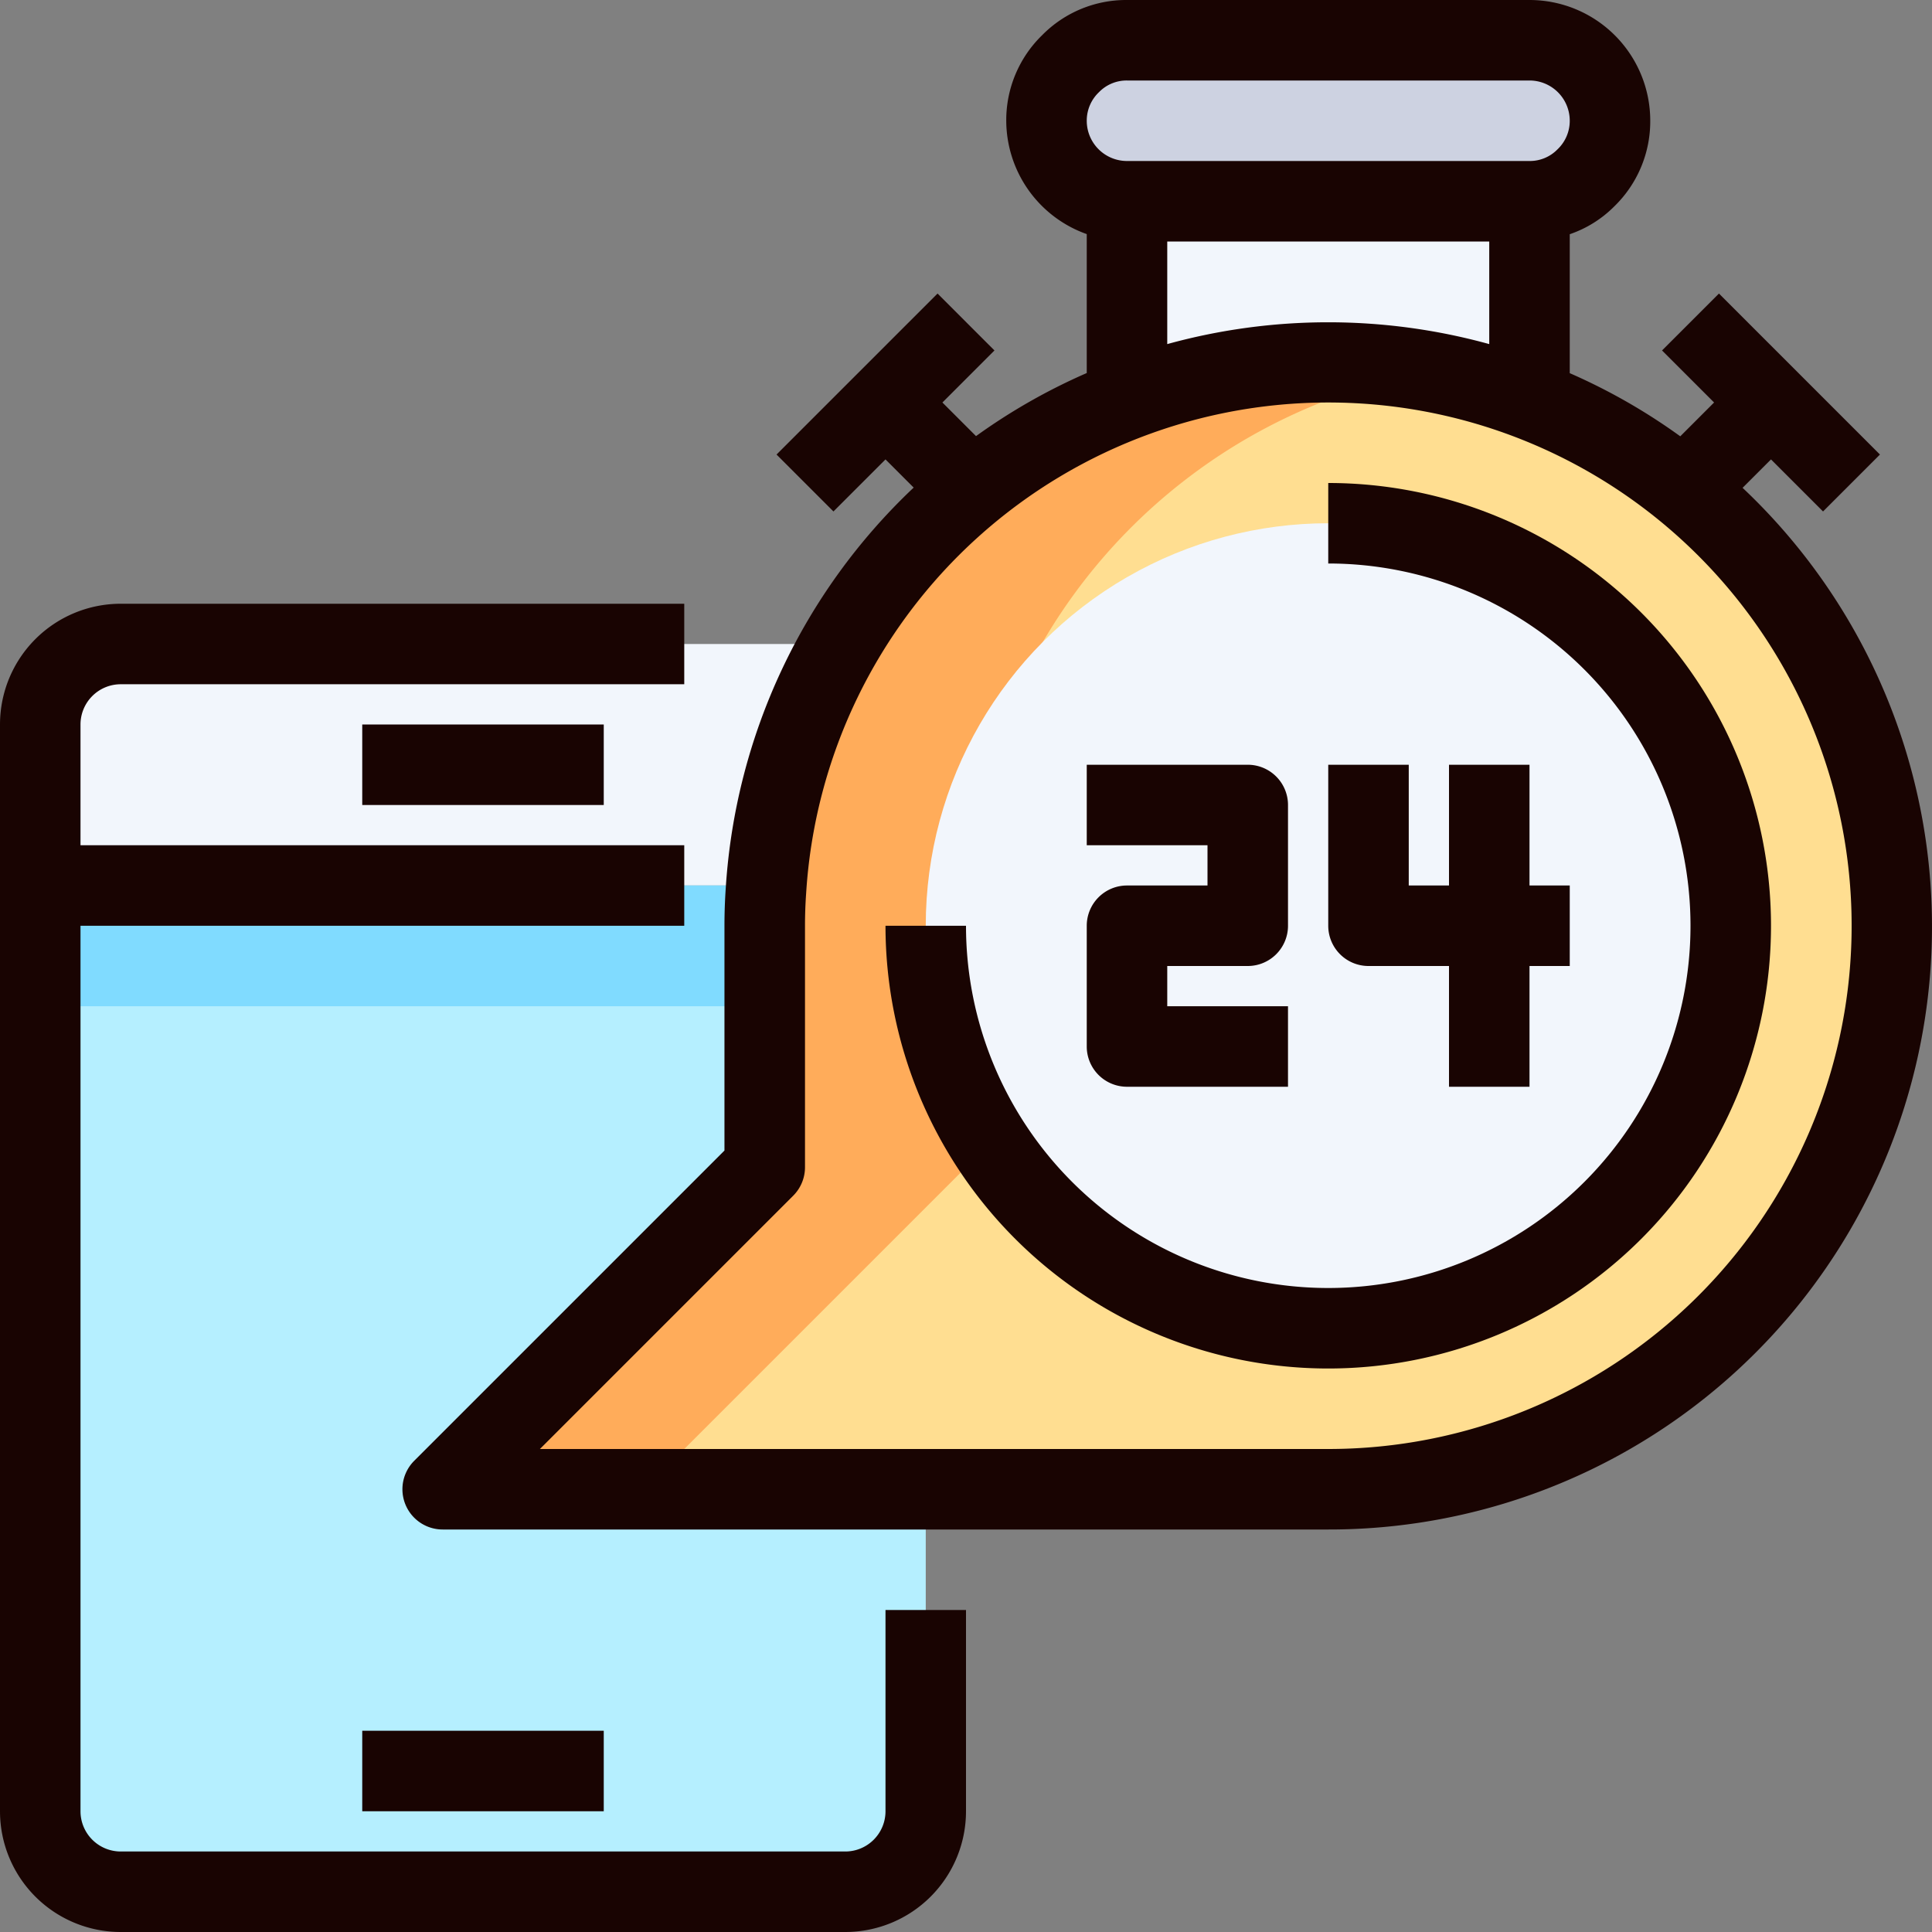 <svg xmlns="http://www.w3.org/2000/svg" viewBox="0 0 48 48"><rect x="0" y="0" width="48" height="48" fill="#808080" stroke="none"/><defs><style>.cls-1{fill:#f2f6fc;}.cls-2{fill:#b5efff;}.cls-3{fill:#80dbff;}.cls-4{fill:#cdd2e1;}.cls-5{fill:#ffde91;}.cls-6{fill:#ffac5a;}.cls-7{fill:#190402;}</style></defs><title>14-service 24hr</title><g id="_14-service_24hr" data-name="14-service 24hr"><path class="cls-1" d="M23,18a2,2,0,0,0-2-2H3a2,2,0,0,0-2,2v4H23Z"/><path class="cls-2" d="M1,22V45a2,2,0,0,0,2,2H21a2,2,0,0,0,2-2V22Z"/><rect class="cls-3" x="1" y="22" width="22" height="3"/><path class="cls-4" d="M38,1a2.006,2.006,0,0,1,2,2,1.955,1.955,0,0,1-.59,1.41A1.955,1.955,0,0,1,38,5H28a2.006,2.006,0,0,1-2-2,1.955,1.955,0,0,1,.59-1.41A1.955,1.955,0,0,1,28,1Z"/><path class="cls-1" d="M38,5V9.93a13.906,13.906,0,0,0-10,0V5Z"/><path class="cls-5" d="M38,9.93A14,14,0,0,1,33,37H11l8-8V23c0-.29.01-.58.03-.86A13.989,13.989,0,0,1,28,9.93a13.906,13.906,0,0,1,10,0Z"/><path class="cls-6" d="M24,23c0-.29.01-.58.03-.86A13.989,13.989,0,0,1,33,9.93a13.74,13.74,0,0,1,2.5-.7A14,14,0,0,0,19.03,22.14c-.02.28-.03.57-.03.86v6l-8,8h5l8-8Z"/><circle class="cls-1" cx="33" cy="23" r="10"/><path class="cls-7" d="M43.294,12.12,44,11.414l1.293,1.293,1.414-1.414-4-4L41.293,8.707,42.586,10l-.84.84A14.8,14.8,0,0,0,39,9.271V5.819a2.864,2.864,0,0,0,1.108-.693A2.944,2.944,0,0,0,41,3a3,3,0,0,0-3-3H28a2.928,2.928,0,0,0-2.108.874A2.944,2.944,0,0,0,25,3a3,3,0,0,0,2,2.816V9.268a14.853,14.853,0,0,0-2.751,1.567L23.414,10l1.293-1.293L23.293,7.293l-4,4,1.414,1.414L22,11.414l.7.7a14.98,14.98,0,0,0-4.669,9.954c-.021.3-.032.617-.032.931v5.586l-7.707,7.707A1,1,0,0,0,11,38H33A14.979,14.979,0,0,0,43.294,12.12ZM37,6V8.549a15.034,15.034,0,0,0-8,0V6ZM27.306,2.288A.957.957,0,0,1,28,2H38a1,1,0,0,1,1,1,.974.974,0,0,1-.306.712A.957.957,0,0,1,38,4H28a1,1,0,0,1-1-1A.974.974,0,0,1,27.306,2.288ZM33,36H13.414l6.293-6.293A1,1,0,0,0,20,29V23q0-.4.028-.8A13,13,0,1,1,33,36Z"/><path class="cls-7" d="M28,27h4V25H29V24h2a1,1,0,0,0,1-1V20a1,1,0,0,0-1-1H27v2h3v1H28a1,1,0,0,0-1,1v3A1,1,0,0,0,28,27Z"/><path class="cls-7" d="M34,24h2v3h2V24h1V22H38V19H36v3H35V19H33v4A1,1,0,0,0,34,24Z"/><path class="cls-7" d="M33,12v2a9,9,0,1,1-9,9H22A11,11,0,1,0,33,12Z"/><path class="cls-7" d="M22,45a1,1,0,0,1-1,1H3a1,1,0,0,1-1-1V23H17V21H2V18a1,1,0,0,1,1-1H17V15H3a3,3,0,0,0-3,3V45a3,3,0,0,0,3,3H21a3,3,0,0,0,3-3V40H22Z"/><rect class="cls-7" x="9" y="18" width="6" height="2"/><rect class="cls-7" x="9" y="43" width="6" height="2"/></g></svg>
